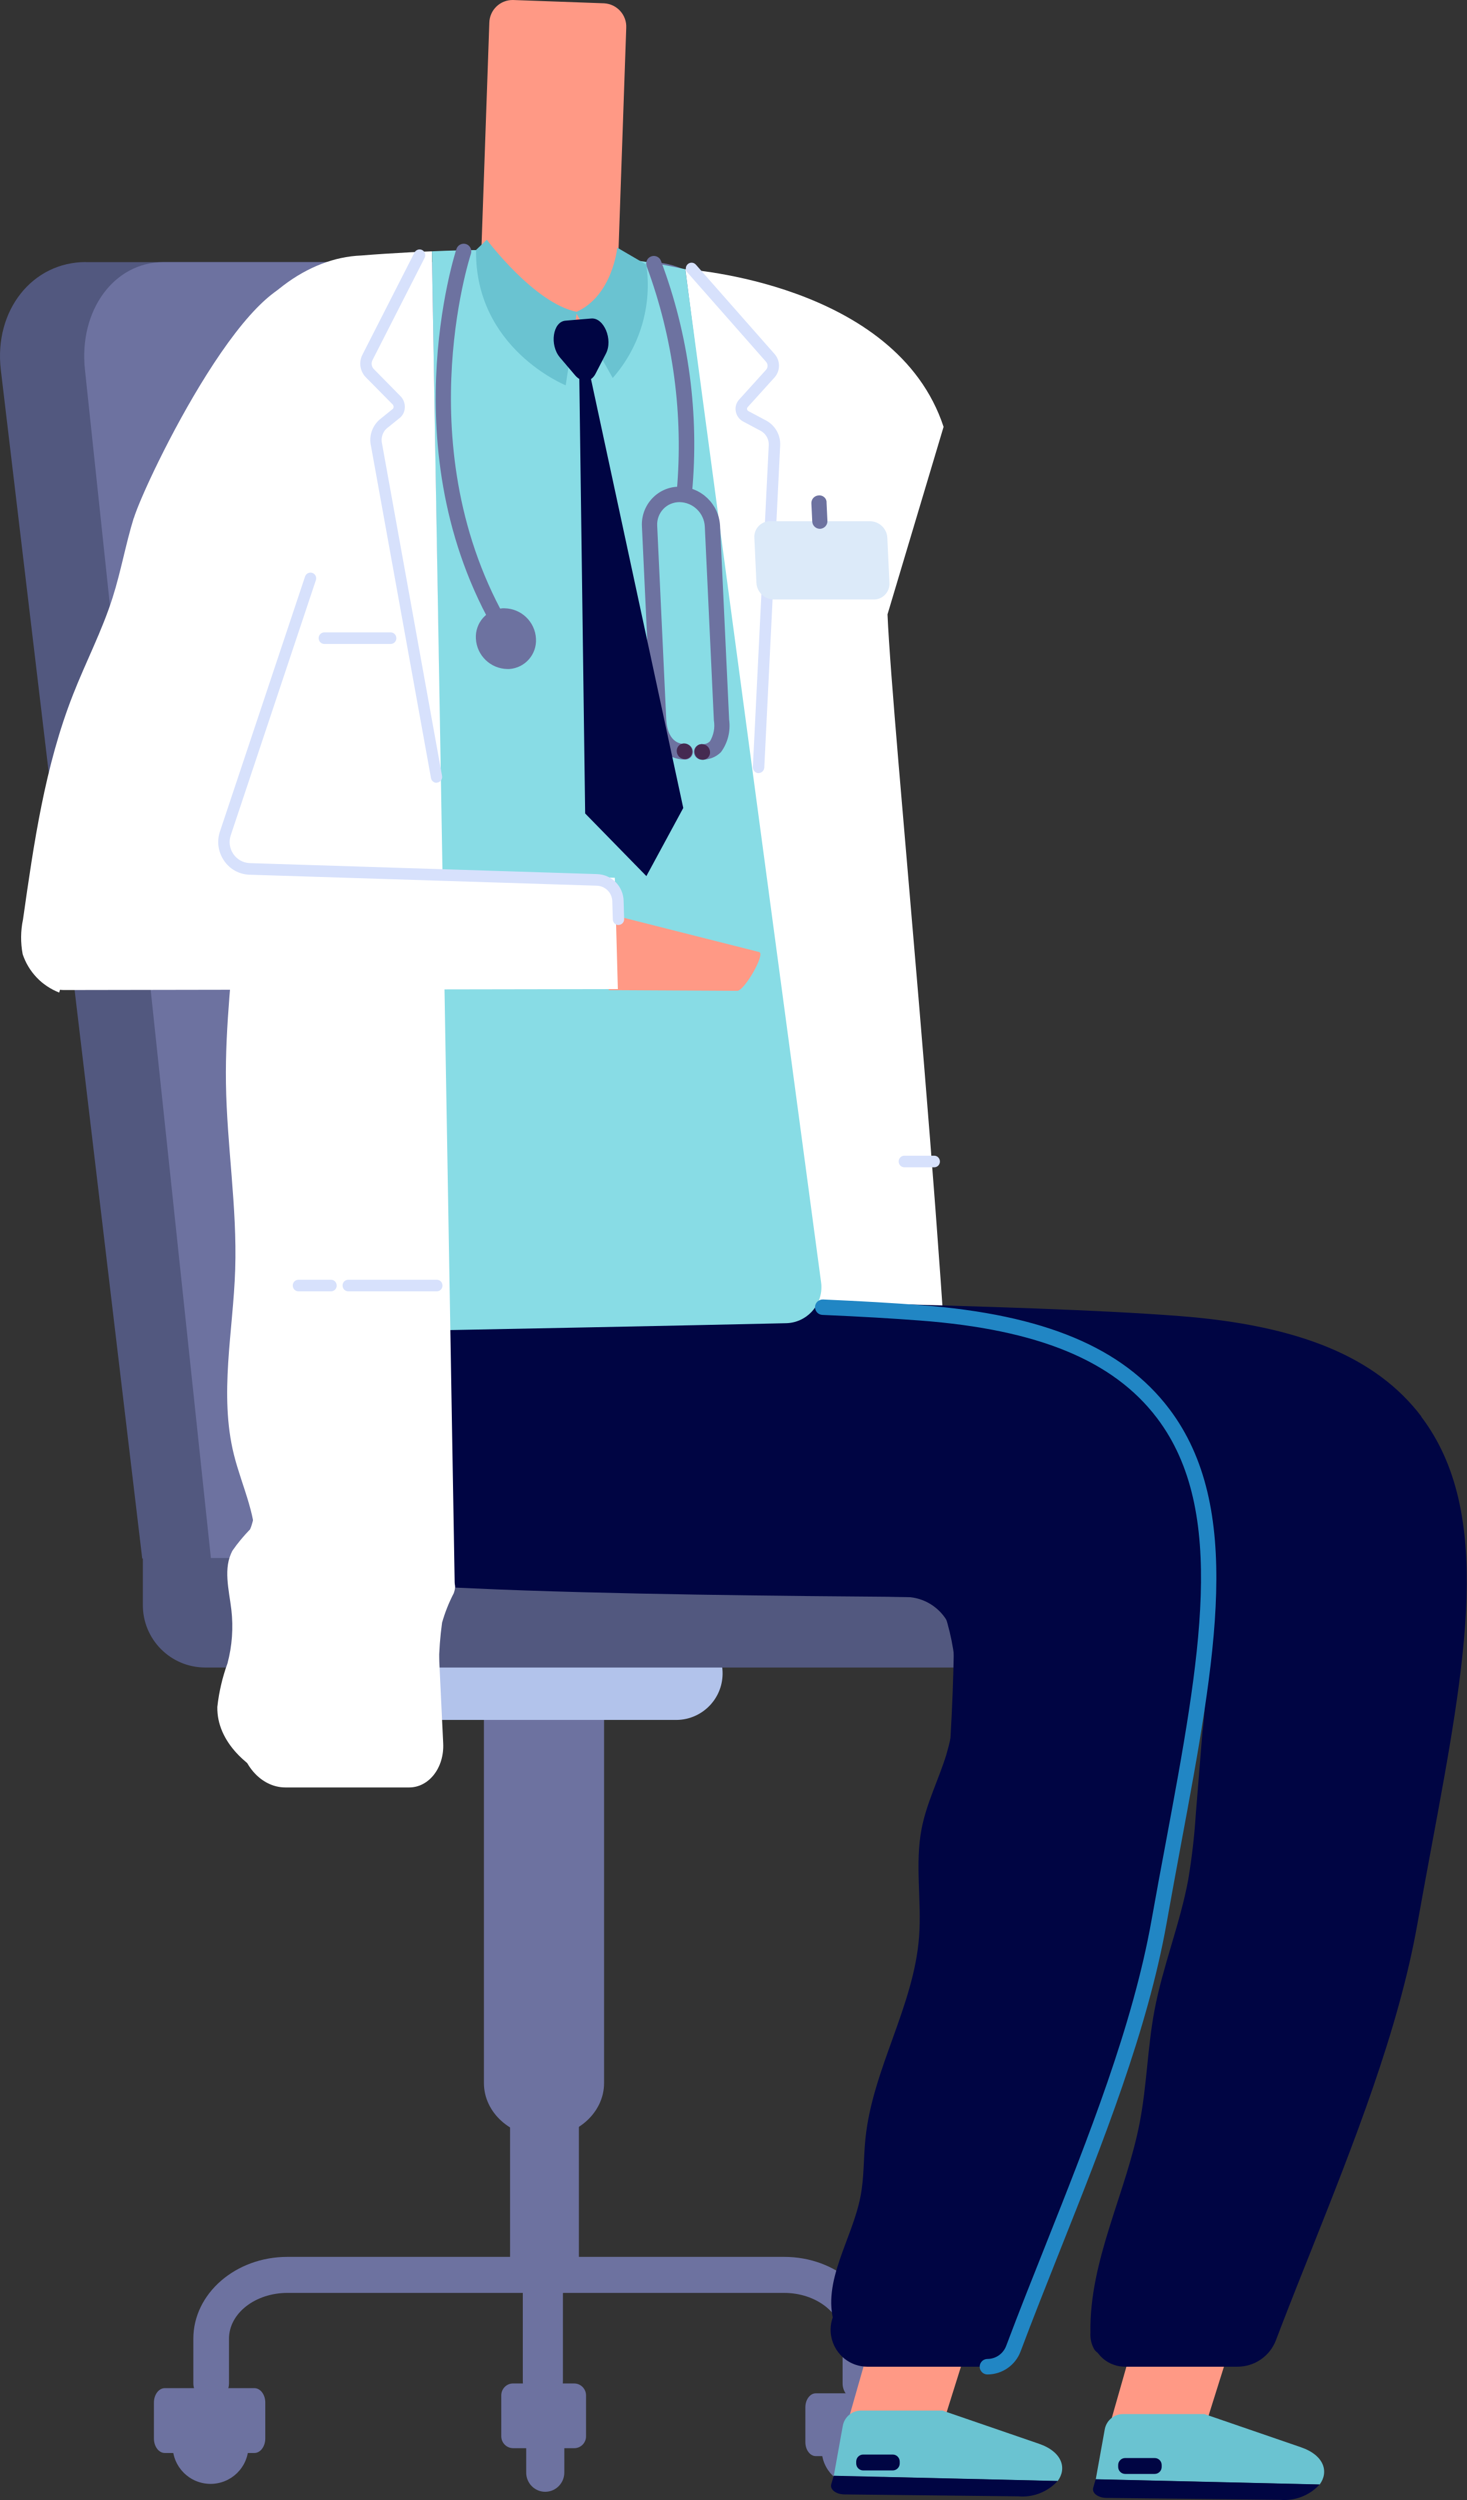 <?xml version="1.0" encoding="UTF-8"?><svg id="Layer_2" xmlns="http://www.w3.org/2000/svg" viewBox="0 0 168.22 286.58"><rect x="0" y="0" width="168.22" height="286.58" fill="#333333" stroke="none"/><defs><style>.cls-1{fill:#000543;}.cls-2{fill:#fff;}.cls-3{fill:#d7e1fc;}.cls-4{fill:#dceaf9;}.cls-5{fill:#52587f;}.cls-6{fill:#88dce5;}.cls-7{fill:#6ac3d1;}.cls-8{fill:#b2c3eb;}.cls-9{fill:#2186c4;}.cls-10{fill:#452a51;}.cls-11{fill:#6d72a0;}.cls-12{fill:#ff9985;}</style></defs><g id="Layer_1-2"><path id="Path_14041" class="cls-11" d="m89.91,258.71h-56.96c-5.94,0-10.78,4.21-10.78,9.38v5.07c-.02,1.13.87,2.06,2,2.09,1.13.02,2.06-.87,2.09-2,0-.03,0-.06,0-.09v-5.07c0-2.9,3-5.25,6.7-5.25h56.96c3.69,0,6.7,2.36,6.7,5.25v5.07c-.03,1.13.87,2.06,2,2.09,1.13.03,2.06-.87,2.09-2,0-.03,0-.06,0-.09v-5.07c0-5.17-4.83-9.38-10.78-9.38"/><path id="Path_14042" class="cls-11" d="m94.24,281.19c.23,2.32,2.3,4.02,4.62,3.79,2.32-.23,4.02-2.3,3.79-4.62-.21-2.16-2.03-3.81-4.2-3.81-2.44.13-4.31,2.2-4.2,4.64"/><path id="Path_14043" class="cls-11" d="m93.55,281.55h10c.66,0,1.2-.72,1.2-1.6v-4c0-.88-.54-1.6-1.2-1.6h-10c-.66,0-1.2.72-1.2,1.6v4c0,.88.54,1.6,1.2,1.6"/><path id="Path_14044" class="cls-5" d="m9.83,30.05h60.55c6.14,0,11.8,5.54,12.58,12.31l15.66,136.3H16.31L.09,42.36c-.78-6.77,3.61-12.32,9.75-12.32"/><path id="Path_14045" class="cls-11" d="m24.19,178.67L9.74,42.37c-.72-6.77,3.33-12.32,8.99-12.32h55.87c5.66,0,10.89,5.54,11.6,12.32l14.45,136.3H24.19Z"/><path id="Path_14046" class="cls-2" d="m25.91,124.17c.1,7.12,1.29,14.22,1.06,21.34-.23,7.11-1.86,14.34-.15,21.23.93,3.74,2.84,7.4,2.41,11.23-.19.65-.09,1.35.25,1.92.61.5,1.52.42,2.03-.2.03-.03.06-.07.08-.11.43-.7.64-1.51.62-2.34,1.25-18.87,1.87-37.77,1.86-56.7,0-6.84-.1-13.7-.79-20.51-.2-2.71-.71-5.39-1.51-7.98-.41-1.23-1.09-2.56-2.34-2.9-2.96-.8-2.05,3.71-1.99,5.05.09,3.36,0,6.71-.29,10.06-.48,6.63-1.34,13.24-1.24,19.89"/><path id="Path_14058" class="cls-12" d="m102.15,260.33l-5.66,19.82,8.1,1.64,4.16-3.88-.35-.91,4.55-14.49-10.8-2.19Z"/><path id="Path_14059" class="cls-7" d="m108.05,276.32l11.08,3.81c2.71.93,3.22,2.85,2.15,4.28l-25.67-.6,1.03-5.72c.18-1.02,1.06-1.76,2.09-1.76h9.32Z"/><path id="Path_14060" class="cls-1" d="m95.6,283.8l-.28.97c-.18.6.54,1.16,1.5,1.17l19.95.22c1.69.15,3.36-.5,4.51-1.76l-25.67-.6Z"/><path id="Path_14061" class="cls-1" d="m98.98,283.19h3.39c.44,0,.8-.36.8-.8v-.22c0-.44-.36-.8-.8-.8h-3.39c-.44,0-.8.36-.8.8v.22c0,.44.36.8.8.8"/><path id="Path_14062" class="cls-12" d="m132.18,260.73l-5.66,19.83,8.1,1.64,4.16-3.88-.35-.91,4.55-14.49-10.8-2.19Z"/><path id="Path_14063" class="cls-7" d="m138.09,276.72l11.08,3.81c2.71.93,3.22,2.85,2.15,4.28l-25.67-.6,1.03-5.72c.18-1.02,1.06-1.76,2.09-1.76h9.33Z"/><path id="Path_14064" class="cls-1" d="m125.64,284.2l-.28.97c-.18.6.54,1.16,1.5,1.17l19.95.22c1.69.15,3.36-.5,4.51-1.76l-25.67-.6Z"/><path id="Path_14065" class="cls-1" d="m129.02,283.59h3.39c.44,0,.8-.36.8-.8v-.22c0-.44-.36-.8-.8-.8h-3.39c-.44,0-.8.36-.8.8v.22c0,.44.36.8.8.8"/><path id="Path_14066" class="cls-11" d="m62.25,276.22c-1.26,0-2.3-1.49-2.3-3.32v-17.15c0-1.83,1.03-3.32,2.3-3.32s2.3,1.49,2.3,3.32v17.15c0,1.83-1.03,3.32-2.3,3.32"/><path id="Path_14067" class="cls-11" d="m28.47,280.82c-.24,2.39-2.37,4.13-4.76,3.89s-4.13-2.37-3.89-4.76c.22-2.22,2.09-3.91,4.32-3.91,2.51.13,4.44,2.27,4.32,4.78"/><path id="Path_14068" class="cls-11" d="m29.18,281.19h-10.29c-.68,0-1.24-.74-1.24-1.66v-4.12c0-.91.56-1.65,1.24-1.65h10.29c.68,0,1.24.74,1.24,1.65v4.12c0,.91-.56,1.66-1.24,1.66"/><path id="Path_14069" class="cls-11" d="m58.83,280.64h7.02c.75,0,1.36-.62,1.35-1.37v-4.68c0-.75-.6-1.36-1.35-1.37h-7.02c-.75,0-1.35.62-1.35,1.37v4.68c0,.75.6,1.36,1.35,1.37"/><path id="Path_14070" class="cls-11" d="m62.52,285.64c-1.21,0-2.19-1-2.18-2.21v-3.31c-.03-1.21.93-2.21,2.14-2.23,1.21-.03,2.21.93,2.23,2.14,0,.03,0,.06,0,.09v3.31c0,1.21-.97,2.2-2.18,2.21"/><path id="Path_14071" class="cls-11" d="m62.72,263.36h-.57c-2.03-.02-3.66-1.67-3.66-3.7v-22.18c0-2.03,1.63-3.68,3.66-3.7h.57c2.03.02,3.66,1.67,3.66,3.7v22.18c0,2.03-1.63,3.68-3.66,3.7"/><path id="Path_14072" class="cls-11" d="m62.38,244.96c-3.79,0-6.89-2.78-6.89-6.18v-51.23c0-3.4,3.1-6.18,6.89-6.18s6.89,2.78,6.89,6.18v51.23c0,3.4-3.1,6.18-6.89,6.18"/><path id="Path_14073" class="cls-8" d="m77.6,197.16h-30.95c-2.94-.04-5.3-2.46-5.26-5.4.04-2.89,2.37-5.22,5.26-5.26h30.95c2.94.04,5.3,2.46,5.26,5.4-.04,2.89-2.37,5.22-5.26,5.26"/><path id="Path_14074" class="cls-5" d="m16.38,178.6v5.36c-.02,3.95,3.16,7.17,7.12,7.19h107.26c4.35-.02,7.86-3.57,7.83-7.92,0-.02,0-.03,0-.05l-.03-4.58H16.38Z"/><path id="Path_14075" class="cls-2" d="m109.59,176.77c-1.41-36.53-7.24-92.97-7.82-106.34l6.43-21.5c-5.45-16.53-29.61-18.07-29.61-18.07l18.64,145.91h12.36Z"/><path id="Path_14076" class="cls-1" d="m162.99,162.38c-5.16-6.8-13.98-10.46-27.75-11.52-9.37-.72-22.32-1.09-36.04-1.47-15.79-.45-32.11-.9-42.99-1.95-1.21-.12-4.42-.42-5.75,2.21-1.38,2.75.69,5.1,3.3,8.09,1.74,1.99,4.66,5.32,4.69,7.2l.03,2.22,2.07.75c2.35.85,4.62,1.86,6.73,2.82,10.22,4.67,12.44,5.8,14.09,9.77l.78,1.87,2,.09c14.54.67,34.39.86,48.45.97,3.74.05,6.73,3.12,6.68,6.86,0,.02,0,.04,0,.06-.57,27.39-5.78,51.4-13.93,75.88-.68,2.02.41,4.2,2.42,4.87.39.13.79.2,1.2.2h12.94c1.96,0,3.72-1.22,4.41-3.06.86-2.26,1.74-4.53,3.98-10.14,4.94-12.43,10.05-25.29,12.22-37.49.54-3.04,1.09-5.99,1.62-8.86,3.99-21.46,7.14-38.41-1.18-49.37"/><path id="Path_14077" class="cls-1" d="m133.04,162.01c-5.16-6.8-13.98-10.46-27.74-11.52-9.37-.72-22.32-1.09-36.03-1.47-6.32-.18-12.7-.36-18.8-.58l-3.28-.12v26.81l1.25.96c1.37,1.03,2.41,2.43,3.01,4.03l.78,1.87,2,.09c15.32.7,36.72.88,49.62.98,3.1.04,5.57,2.59,5.53,5.69,0,.02,0,.03,0,.05-.43,27.92-5.73,52.37-13.91,76.92-.75,2.21.44,4.61,2.65,5.36.43.14.87.22,1.32.22h13.49c1.32,0,2.51-.83,2.96-2.07,1.4-3.73,2.9-7.49,4.48-11.48,4.95-12.44,10.06-25.3,12.23-37.5.54-3.04,1.09-6,1.62-8.87,3.99-21.46,7.14-38.41-1.18-49.37"/><path id="Path_14078" class="cls-6" d="m78.29,30.8l-1.14-.23c-.9-.18-1.81-.35-2.73-.5-8.24-1.24-16.57-1.66-24.89-1.26l1.99,123.66s27.69-.53,38.66-.79c2.28-.07,4.08-1.98,4.01-4.26,0-.15-.02-.3-.04-.45l-15.57-116.11-.29-.06"/><path id="Path_14079" class="cls-2" d="m49.53,28.81c-.83.03-1.67.06-2.49.11-1.92.1-3.8.22-5.62.37-12.38.48-24,18.45-17.64,38.16l5.18,85.41,1.21,28.78,21.98.56-2.63-153.38Z"/><path id="Path_14080" class="cls-2" d="m26.58,177.88l.8,20.77c.14,3.5,2.5,6.25,5.36,6.25h14.17c2.29,0,4.05-2.28,3.91-5.07l-1.04-21.73-23.21-.21Z"/><path id="Path_14081" class="cls-3" d="m86.99,88.63c-.37,0-.66-.31-.66-.68,0,0,0-.01,0-.02l1.82-36.88c.04-.68-.31-1.32-.9-1.65l-2.05-1.09c-.44-.24-.75-.67-.83-1.17-.09-.47.05-.96.37-1.32l3.13-3.46c.21-.27.19-.65-.04-.9l-9.02-10.24c-.24-.27-.22-.69.05-.94.27-.24.68-.22.92.04,0,0,0,0,.01.01l9.02,10.24c.68.76.69,1.9.03,2.67l-3.13,3.46c-.04.06-.06.13-.05.2.02.09.07.18.15.22l2.05,1.09c1.05.57,1.68,1.7,1.6,2.9l-1.82,36.88c-.02.35-.31.63-.66.63"/><path id="Path_14082" class="cls-3" d="m107.14,133.81h-3.45c-.37-.01-.65-.32-.64-.69.01-.35.29-.63.64-.64h3.45c.37.01.65.32.64.69-.01.35-.29.63-.64.64"/><path id="Path_14083" class="cls-4" d="m100.2,68.72h-11.49c-1.05-.02-1.92-.85-1.97-1.9l-.24-5.17c-.06-.98.69-1.83,1.67-1.9.04,0,.08,0,.12,0h11.49c1.05.02,1.92.85,1.97,1.9l.24,5.17c.06.98-.69,1.83-1.67,1.9-.04,0-.08,0-.12,0"/><path id="Path_14084" class="cls-11" d="m94.02,60.62c-.47,0-.86-.37-.88-.84l-.1-2.06c-.03-.49.34-.9.83-.93h0c.45-.05.86.27.91.71,0,.04,0,.08,0,.13l.1,2.06c.03.49-.35.9-.83.93,0,0,0,0,0,0h-.04"/><path id="Path_14085" class="cls-3" d="m50.07,89.74c-.32,0-.59-.23-.65-.55l-6.88-38.07c-.25-1.1.12-2.25.96-3l1.56-1.26c.04-.05.07-.12.07-.19.01-.1-.02-.21-.09-.29l-3.13-3.17c-.65-.7-.78-1.73-.34-2.57l5.96-11.69c.16-.32.56-.45.88-.29h0c.32.17.45.57.28.9l-5.97,11.71c-.17.32-.13.72.11,1l3.12,3.17c.33.35.5.82.47,1.3-.02.45-.22.87-.56,1.15l-1.56,1.26c-.45.44-.64,1.1-.49,1.71l6.88,38.08c.07.36-.17.7-.53.77-.04,0-.08.01-.12,0"/><path id="Path_14086" class="cls-11" d="m58.27,74.04c-.3,0-.58-.16-.74-.41-13.06-21.01-5.27-44.85-5.19-45.09.15-.46.65-.71,1.11-.56,0,0,0,0,0,0,.46.16.7.66.55,1.12-.08.23-7.59,23.3,5.02,43.58.26.41.13.96-.28,1.22-.14.09-.3.14-.46.13"/><path id="Path_14087" class="cls-11" d="m61.46,73.21c.11,1.81-1.26,3.36-3.06,3.48-.07,0-.15,0-.22,0-1.93-.03-3.51-1.55-3.61-3.48-.11-1.81,1.26-3.36,3.06-3.48.07,0,.15,0,.22,0,1.93.03,3.51,1.55,3.61,3.48"/><path id="Path_14088" class="cls-11" d="m80.46,87.08c-.49,0-.89-.4-.89-.89s.4-.89.89-.89c.35.04.69-.07.95-.32.43-.72.59-1.57.45-2.4l-1.04-22.22c-.08-1.55-1.35-2.78-2.9-2.8-.7,0-1.38.28-1.86.79-.49.52-.74,1.21-.7,1.92l1.04,22.22c.04.84.33,2.8,2.17,2.8.49,0,.89.4.89.89s-.4.89-.89.89c-2.25,0-3.79-1.76-3.92-4.49l-1.04-22.22c-.07-1.19.36-2.36,1.18-3.23.81-.86,1.94-1.35,3.13-1.34,2.49.04,4.52,2,4.65,4.49l1.04,22.22c.18,1.31-.15,2.64-.93,3.71-.58.59-1.39.9-2.21.86"/><path id="Path_14089" class="cls-11" d="m78.48,57.31c-.5-.01-.89-.43-.88-.92,0-.01,0-.03,0-.04.78-8.74-.39-17.55-3.43-25.78-.19-.45.01-.97.46-1.16.44-.19.96.01,1.15.46,0,0,0,0,0,0,3.2,8.49,4.42,17.6,3.57,26.64-.04.45-.42.8-.87.81"/><path id="Path_14090" class="cls-3" d="m44.81,73.82h-7.63c-.37-.01-.65-.32-.64-.69.01-.35.29-.63.64-.64h7.63c.37.01.65.32.64.69-.01.35-.29.63-.64.64"/><path id="Path_14091" class="cls-10" d="m79.38,86.12c.03.47-.33.87-.79.9-.02,0-.04,0-.06,0-.5,0-.91-.4-.93-.9-.03-.47.33-.87.79-.9.02,0,.04,0,.06,0,.5,0,.91.4.93.9"/><path id="Path_14092" class="cls-10" d="m81.42,86.2c.03.47-.33.87-.79.9-.02,0-.04,0-.06,0-.5,0-.91-.4-.93-.9-.03-.47.33-.87.79-.9.02,0,.04,0,.06,0,.5,0,.91.4.93.9"/><path id="Path_14093" class="cls-3" d="m50.1,148.03h-10.18c-.37-.01-.65-.32-.64-.69.01-.35.29-.63.64-.64h10.18c.37.01.65.32.64.69-.01.35-.29.63-.64.64"/><path id="Path_14094" class="cls-3" d="m37.97,148.03h-3.76c-.37-.01-.65-.32-.64-.69.01-.35.29-.63.64-.64h3.76c.37.01.65.32.64.69-.01.35-.29.63-.64.64"/><path id="Path_14097" class="cls-12" d="m69.43,104.68l17.61,4.45c.79.17-1.68,4.44-2.49,4.45l-14.74-.08-.38-8.81Z"/><path id="Path_14098" class="cls-2" d="m70.5,100.62l-42.49-1.35c-1.56-.06-2.78-1.38-2.72-2.94.01-.27.06-.54.15-.8l9.87-29.55-12.79-20.45L3.32,108.31c-.54,2.26.86,4.53,3.13,5.07.3.07.61.11.91.11l63.49-.11-.35-12.76Z"/><path id="Path_14103" class="cls-12" d="m70.65,36.53l1.16-33.33c.08-1.47-1.05-2.73-2.52-2.82L58.82,0c-1.47-.02-2.69,1.15-2.71,2.63l-.95,27.14c-.21,4.62,2.69,8.81,7.09,10.23,6.14,1.86,8.36-2.35,8.4-3.47"/><path id="Path_14110" class="cls-7" d="m55.82,27.48s5.47,7.31,10.33,8.27l-1.28,8.42s-10.45-4.21-10.28-15.52l1.23-1.17Z"/><path id="Path_14111" class="cls-7" d="m70.78,28.39s-.53,5.56-4.76,7.4l4.24,7.54c3.13-3.56,4.54-8.31,3.85-13l-3.33-1.94Z"/><path id="Path_14112" class="cls-1" d="m67.76,43.46c.22-.15.4-.36.52-.6l1.2-2.32c.84-1.61-.23-4.15-1.68-4.03l-2.96.25c-1.45.12-1.85,2.79-.63,4.22l1.76,2.07c.13.15.28.28.46.39l.67,49.81,7.02,7.18,4.23-7.81-10.58-49.16Z"/><path id="Path_14113" class="cls-3" d="m70.93,106.04c-.36,0-.65-.29-.66-.65l-.06-2.07c-.02-.97-.79-1.75-1.76-1.79l-39.83-1.26c-1.18-.03-2.27-.63-2.93-1.61-.67-.98-.85-2.21-.47-3.34l9.76-29.23c.11-.34.48-.53.82-.42,0,0,0,0,.01,0,.35.12.53.5.41.84l-9.76,29.24c-.25.72-.13,1.52.3,2.15.43.63,1.13,1.02,1.89,1.04l39.83,1.26c1.67.06,3,1.41,3.03,3.08l.06,2.07c.01.37-.27.67-.64.68h-.02Z"/><path id="Path_14114" class="cls-2" d="m15.33,59.4c-.92,2.99-1.46,6.09-2.41,9.08-1.21,3.82-3.08,7.4-4.54,11.13-3.23,8.21-4.5,17.04-5.74,25.78-.28,1.32-.29,2.67-.04,3.99.67,2.02,2.21,3.63,4.19,4.4,6.3-22.8,15.99-44.46,24.38-66.56.9-2.38,7.26-13.29,5.09-14.6-6.8-4.11-19.61,22.51-20.92,26.79"/><path id="Path_14115" class="cls-2" d="m28.6,175.39c-.7.73-1.35,1.51-1.92,2.33-1.13,2.01-.42,4.51-.15,6.81.24,2.05.09,4.13-.44,6.13-.59,1.62-.98,3.3-1.17,5.01-.07,4.01,3.51,7.17,7.21,8.61-.21-10.13-.42-20.27-.63-30.4.07-.67-.12-1.33-.53-1.86-1.52-1.48-1.84,2.72-2.36,3.38"/><path id="Path_14116" class="cls-2" d="m50.69,186.03c-.22,1.59-.34,3.19-.36,4.79-.05,1.44-.1,2.88-.15,4.32-.32.17-.52-.55-.56-1.1-.14-2.09-.15-4.2-.16-6.31s-.01-4.22-.02-6.33c-.06-.53.05-1.06.31-1.53.33-.36.77-.01,1.11.33.78.79,1.7.99,1.17,2.44-.56,1.08-1.01,2.21-1.34,3.38"/><path id="Path_14117" class="cls-1" d="m108.51,201.16c-.88,2.83-2.25,5.51-2.82,8.42-.8,4.07.01,8.29-.3,12.43-.6,7.99-5.34,15.17-6.15,23.14-.23,2.21-.14,4.47-.57,6.65-.96,4.94-4.45,9.72-3.01,14.53.34,1.14,1.45,2.36,2.5,1.82.56-.41.91-1.05.97-1.74,2.6-11.44,5.19-22.89,7.37-34.42,2.1-11.16,3.8-22.38,5.51-33.61.77-5.07,1.53-10.31.25-15.27-.41-1.58-1.79-4.04-3.78-2.91-1.85,1.05-.61,3.35-.14,4.88,1.68,5.21,1.74,10.82.17,16.07"/><path id="Path_14118" class="cls-1" d="m137.9,198.34l-.78,9.64c-.16,2.5-.45,4.98-.86,7.45-.94,5.1-2.92,9.94-3.88,15.04-.79,4.21-.87,8.54-1.67,12.74-1.55,8.17-5.82,15.88-5.67,24.21-.04.64.1,1.28.41,1.84.33.57,1.04.79,1.63.52.35-.29.59-.69.68-1.13,4.04-12.75,8.08-25.53,10.51-38.69,2.09-11.29,2.97-22.77,3.85-34.22l.75-9.79c.13-.92.08-1.86-.16-2.76-.26-.91-1.04-1.58-1.98-1.68-2.95-.04-2.52,4.29-2.42,6.06.12,3.6-.01,7.2-.39,10.78"/><path id="Path_14119" class="cls-9" d="m113.23,272.19c-.49,0-.89-.4-.89-.89s.4-.89.89-.89c.96,0,1.81-.6,2.15-1.5,1.42-3.78,2.98-7.7,4.49-11.49,4.93-12.41,10.03-25.22,12.18-37.33.54-3.04,1.09-6,1.63-8.87,3.95-21.24,7.07-38.02-1.01-48.67-5-6.59-13.62-10.14-27.12-11.17-3.15-.24-6.83-.46-11.26-.65-.49-.03-.86-.45-.83-.94.03-.47.43-.84.91-.83,4.45.2,8.15.41,11.32.66,14.03,1.08,23.05,4.85,28.37,11.86,8.56,11.28,5.38,28.4,1.34,50.08-.53,2.87-1.08,5.82-1.62,8.86-2.18,12.28-7.31,25.18-12.27,37.65-1.51,3.81-3.07,7.72-4.48,11.48-.59,1.58-2.1,2.63-3.79,2.64"/></g></svg>